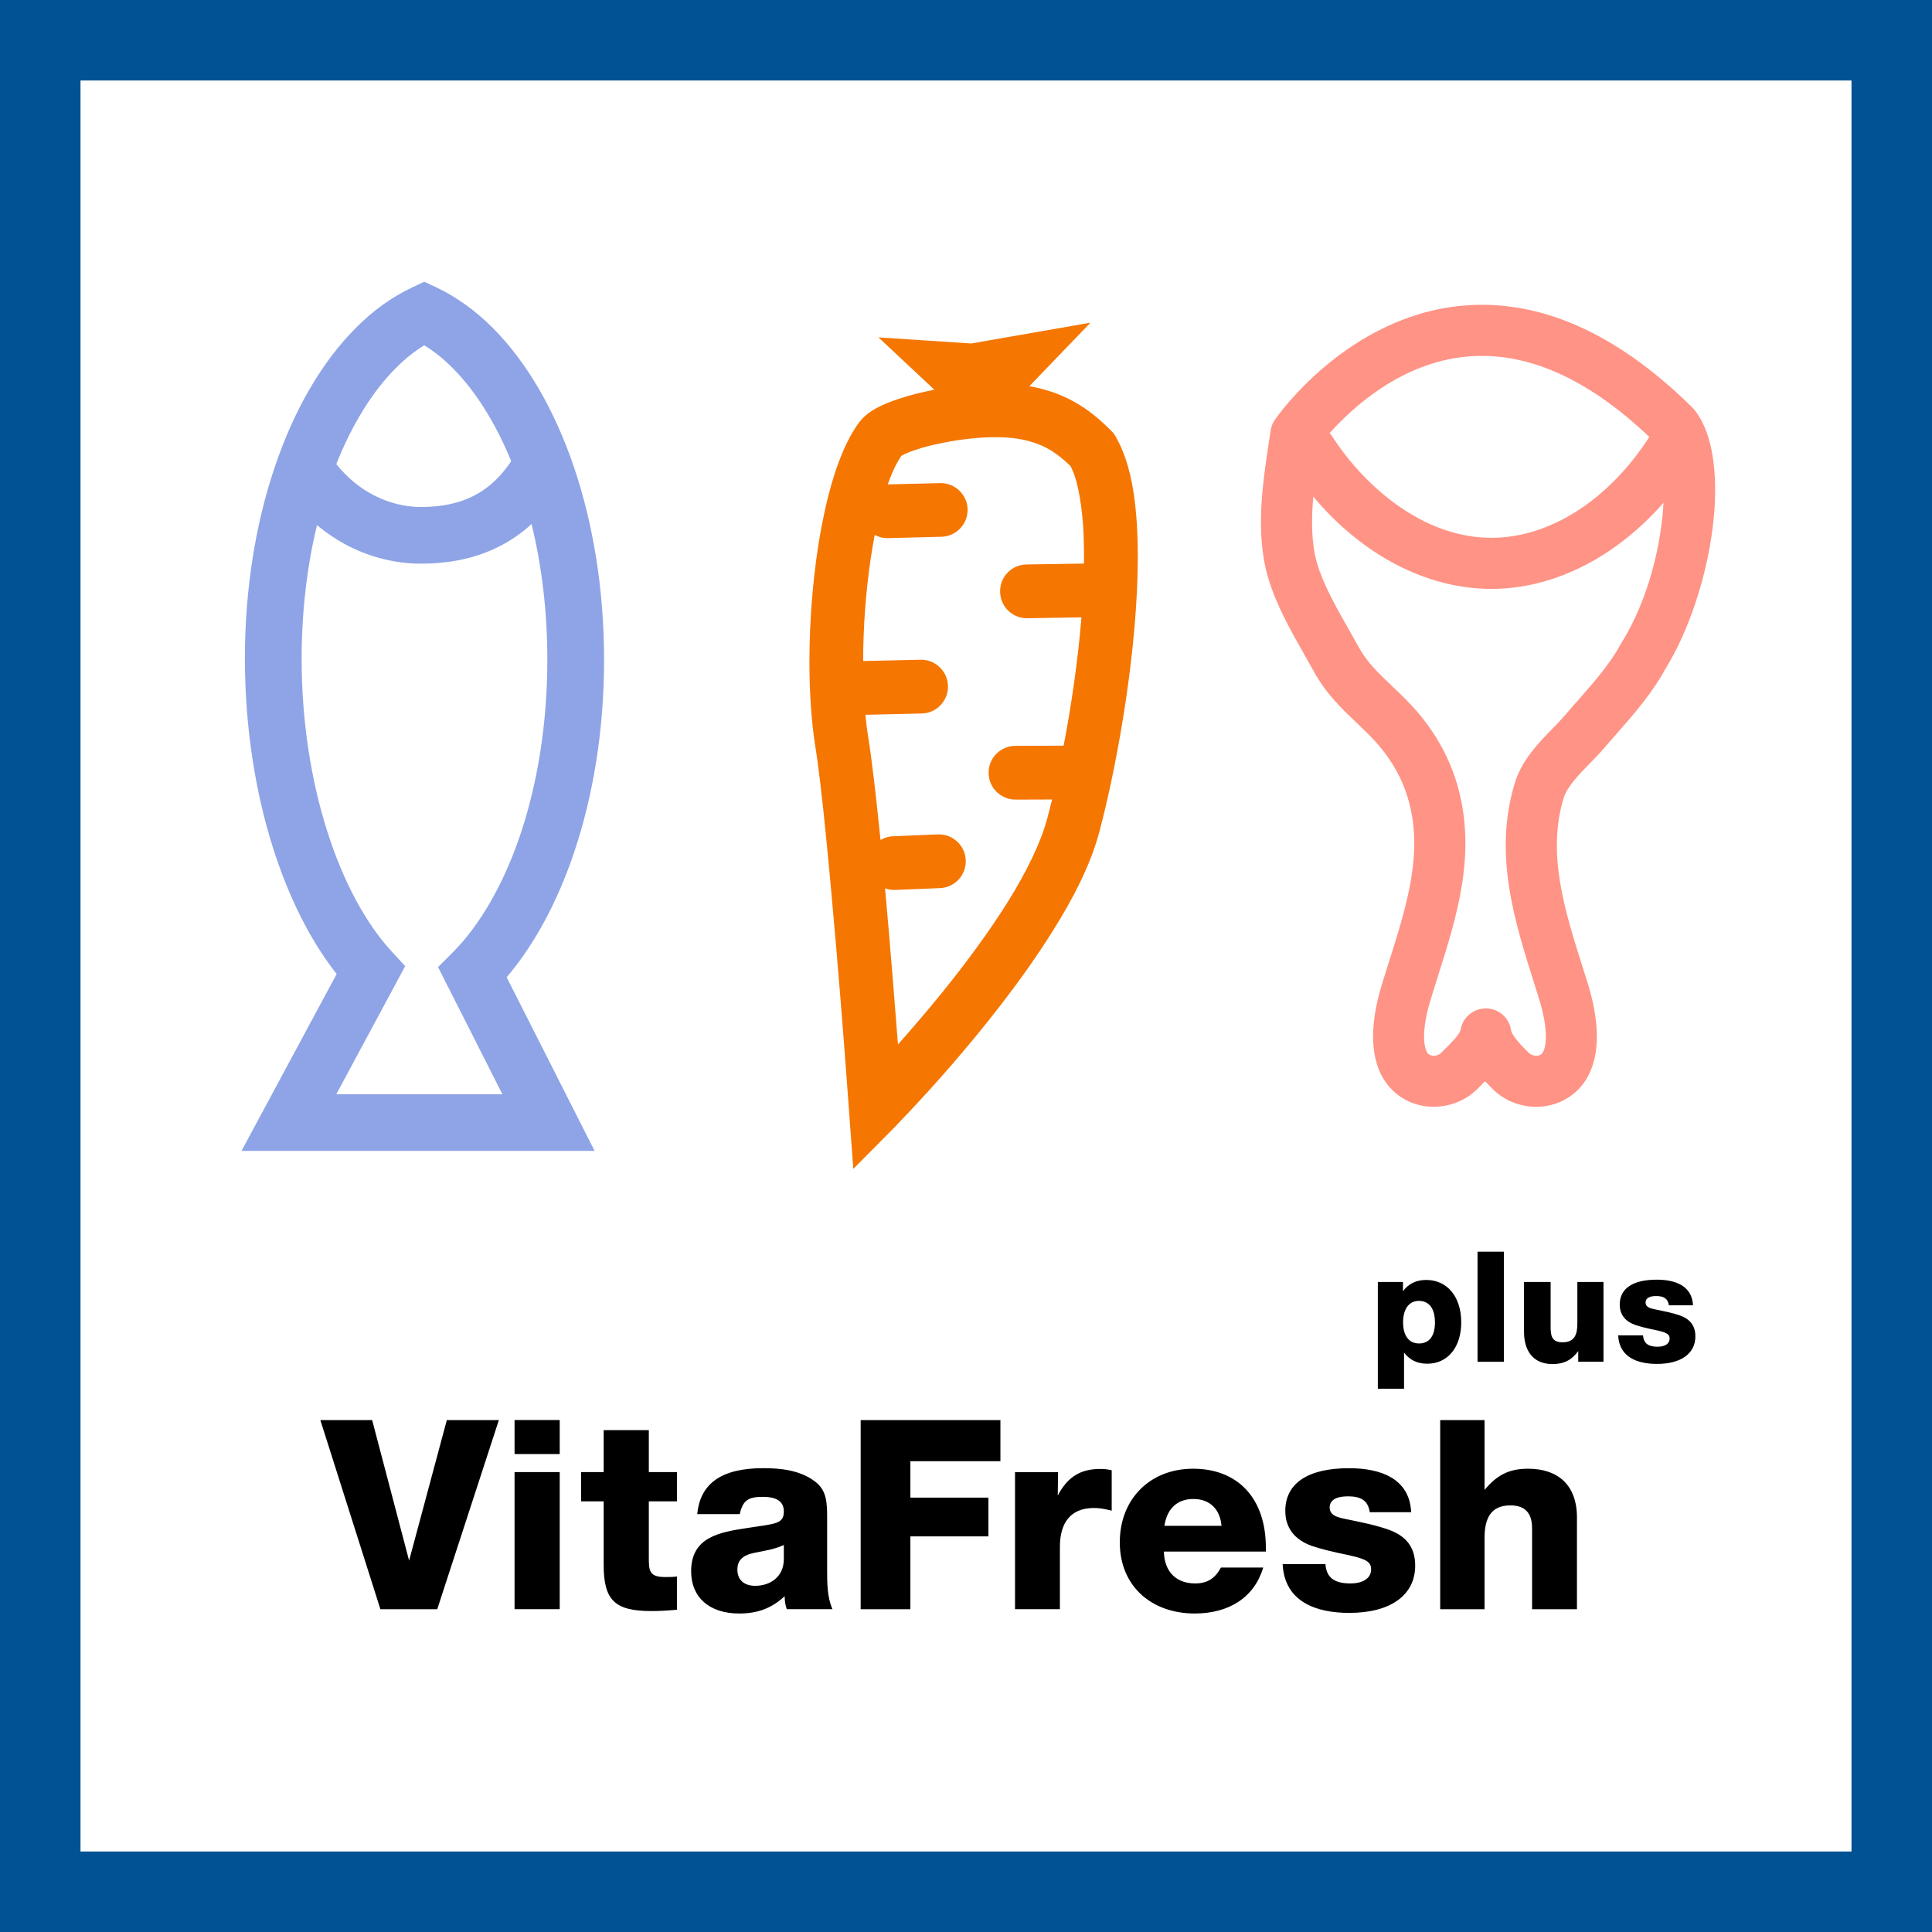 <svg width="48" height="48" viewBox="0 0 48 48" fill="none" xmlns="http://www.w3.org/2000/svg">
<rect x="0" y="0" width="48" height="48" fill="#333333" stroke="none"/>
<path d="M1 1H47V47H1V1Z" fill="white" stroke="#015294" stroke-width="2"/>
<path fill-rule="evenodd" clip-rule="evenodd" d="M18.967 36.476C19.396 36.476 19.864 36.528 20.221 36.787C20.477 36.971 20.55 37.189 20.55 37.637V39.004C20.55 39.333 20.55 39.676 20.682 39.98H19.547C19.508 39.855 19.501 39.822 19.494 39.658C19.178 39.948 18.84 40.087 18.365 40.087C17.627 40.087 17.171 39.69 17.171 39.038C17.171 38.186 17.877 38.066 18.577 37.961C19.258 37.855 19.474 37.868 19.474 37.552C19.474 37.307 19.303 37.189 18.953 37.189C18.604 37.189 18.458 37.262 18.379 37.618H17.323C17.395 36.853 17.93 36.476 18.967 36.476ZM29.642 36.49C30.764 36.49 31.45 37.235 31.45 38.45V38.548H28.916C28.929 39.049 29.22 39.34 29.695 39.34C30.005 39.34 30.19 39.208 30.335 38.945H31.384C31.166 39.683 30.539 40.087 29.683 40.087C28.62 40.087 27.821 39.419 27.821 38.318C27.821 37.242 28.573 36.49 29.642 36.49ZM33.516 36.477C34.302 36.477 35.022 36.733 35.06 37.571H34.032C33.986 37.267 33.8 37.176 33.484 37.176C33.194 37.176 33.035 37.274 33.035 37.453C33.035 37.683 33.305 37.71 33.477 37.749C33.827 37.822 34.17 37.887 34.506 38.007C34.949 38.166 35.16 38.455 35.16 38.898C35.16 39.631 34.547 40.072 33.523 40.072C32.705 40.072 31.913 39.802 31.867 38.859H32.93C32.955 39.227 33.194 39.34 33.55 39.34C33.866 39.34 34.065 39.209 34.065 38.991C34.065 38.805 33.945 38.732 33.491 38.634C33.068 38.548 32.817 38.482 32.599 38.41C32.164 38.257 31.933 37.96 31.933 37.538C31.933 36.852 32.494 36.477 33.516 36.477ZM16.12 35.532V36.574H16.82V37.301H16.12V38.707C16.12 39.024 16.134 39.181 16.522 39.181C16.622 39.181 16.72 39.181 16.82 39.168V39.994C16.509 40.02 16.37 40.026 16.179 40.026C15.275 40.026 14.998 39.756 14.998 38.879V37.301H14.437V36.574H14.998V35.532H16.12ZM36.883 35.282V37.017C37.187 36.654 37.478 36.49 37.966 36.49C38.691 36.49 39.179 36.879 39.179 37.703V39.981H38.064V37.973C38.064 37.605 37.905 37.401 37.523 37.401C37.021 37.401 36.883 37.75 36.883 38.212V39.981H35.781V35.282H36.883ZM24.855 35.282V36.304H22.618V37.208H24.557V38.171H22.618V39.981H21.383V35.282H24.855ZM9.246 35.282L10.164 38.773L11.101 35.282H12.394L10.863 39.981H9.451L7.959 35.282H9.246ZM27.329 36.496C27.455 36.496 27.502 36.503 27.62 36.528V37.532C27.409 37.48 27.309 37.466 27.177 37.466C26.591 37.466 26.333 37.843 26.333 38.429V39.98H25.218V36.576H26.287L26.28 37.155C26.512 36.721 26.814 36.496 27.329 36.496ZM13.906 36.574V39.98H12.784V36.574H13.906ZM19.474 38.384C19.244 38.495 18.985 38.529 18.735 38.581C18.445 38.641 18.32 38.772 18.32 38.997C18.32 39.249 18.485 39.399 18.762 39.399C19.138 39.399 19.474 39.176 19.474 38.733V38.384ZM29.649 37.242C29.247 37.242 28.995 37.48 28.929 37.909H30.348C30.316 37.519 30.078 37.242 29.649 37.242ZM13.906 35.281V36.126H12.784V35.281H13.906ZM35.435 31.8C35.957 31.8 36.304 32.219 36.304 32.852C36.304 33.474 35.969 33.881 35.459 33.881C35.215 33.881 35.033 33.795 34.883 33.606V34.503H34.232V31.85H34.856V32.08C34.994 31.893 35.185 31.8 35.435 31.8ZM38.525 31.85V32.945C38.525 33.172 38.54 33.349 38.824 33.349C39.128 33.349 39.189 33.141 39.189 32.883V31.85H39.838V33.832H39.211V33.567C39.054 33.783 38.863 33.89 38.574 33.89C38.083 33.89 37.864 33.552 37.864 33.092V31.85H38.525ZM41.163 31.793C41.62 31.793 42.039 31.943 42.062 32.43H41.463C41.436 32.254 41.328 32.2 41.144 32.2C40.975 32.2 40.884 32.256 40.884 32.361C40.884 32.496 41.041 32.511 41.141 32.535C41.343 32.577 41.543 32.614 41.74 32.683C41.997 32.776 42.121 32.945 42.121 33.202C42.121 33.63 41.762 33.886 41.168 33.886C40.691 33.886 40.23 33.729 40.203 33.178H40.821C40.837 33.395 40.975 33.459 41.183 33.459C41.367 33.459 41.482 33.383 41.482 33.256C41.482 33.15 41.413 33.106 41.147 33.048C40.902 32.999 40.757 32.96 40.629 32.918C40.375 32.829 40.242 32.658 40.242 32.411C40.242 32.011 40.568 31.793 41.163 31.793ZM37.363 31.098V33.833H36.709V31.098H37.363ZM35.248 32.32C35.009 32.32 34.859 32.523 34.859 32.849C34.859 33.187 35.004 33.378 35.259 33.378C35.508 33.378 35.651 33.19 35.651 32.861C35.651 32.508 35.508 32.32 35.248 32.32Z" fill="black"/>
<path fill-rule="evenodd" clip-rule="evenodd" d="M10.54 7L10.841 7.14C11.349 7.38 11.818 7.723 12.242 8.146C13.103 9.011 13.784 10.204 14.261 11.608C14.737 13.014 15.006 14.639 15.008 16.379C15.009 18.125 14.741 19.759 14.264 21.176C13.854 22.394 13.289 23.454 12.588 24.28L14.254 27.57L14.773 28.594H6L8.364 24.199C7.701 23.358 7.173 22.288 6.786 21.076C6.338 19.667 6.088 18.059 6.084 16.372C6.084 14.634 6.351 13.01 6.826 11.604C7.301 10.198 7.98 9.009 8.842 8.146C9.263 7.72 9.731 7.38 10.243 7.14L10.54 7ZM13.206 13.017C13.178 13.042 13.151 13.069 13.122 13.095C12.848 13.331 12.553 13.514 12.25 13.649C11.647 13.922 11.023 14.004 10.451 14.004C9.863 14.004 9.248 13.863 8.668 13.571C8.394 13.431 8.127 13.255 7.876 13.046C7.631 14.056 7.494 15.181 7.494 16.372C7.494 17.915 7.729 19.392 8.129 20.649C8.528 21.91 9.097 22.952 9.727 23.635L10.067 24.003L8.355 27.186H12.482L10.883 24.027L11.243 23.667C11.909 23.003 12.509 21.982 12.931 20.725C13.352 19.468 13.6 17.979 13.598 16.379C13.598 15.175 13.456 14.039 13.206 13.017ZM10.54 8.58C10.302 8.725 10.067 8.909 9.839 9.141C9.271 9.705 8.754 10.525 8.355 11.53C8.639 11.886 8.964 12.14 9.307 12.314C9.687 12.508 10.087 12.596 10.451 12.596C10.78 12.596 11.098 12.559 11.387 12.471C11.679 12.382 11.948 12.246 12.204 12.027C12.375 11.88 12.541 11.696 12.701 11.456C12.302 10.487 11.797 9.693 11.243 9.142C11.015 8.911 10.778 8.725 10.54 8.58Z" fill="#8EA4E6"/>
<path fill-rule="evenodd" clip-rule="evenodd" d="M27.092 8.017L25.574 9.595C25.977 9.666 26.35 9.794 26.683 9.979C27.031 10.173 27.332 10.423 27.614 10.709L27.664 10.762L27.707 10.827C27.724 10.855 27.739 10.883 27.754 10.913C27.908 11.192 28.007 11.499 28.087 11.832C28.219 12.42 28.268 13.099 28.268 13.836C28.268 14.939 28.151 16.178 27.974 17.379C27.796 18.577 27.561 19.735 27.31 20.677C27.093 21.49 26.664 22.322 26.145 23.146C25.373 24.378 24.403 25.581 23.619 26.486C22.834 27.387 22.239 27.987 22.234 27.997L21.2 29.041L21.092 27.575C21.092 27.575 21.092 27.548 21.087 27.497C21.06 27.117 20.933 25.383 20.771 23.487C20.689 22.541 20.6 21.553 20.512 20.674C20.424 19.797 20.335 19.028 20.254 18.533C20.156 17.903 20.11 17.193 20.11 16.445C20.11 15.328 20.213 14.135 20.411 13.081C20.512 12.555 20.636 12.06 20.786 11.624C20.941 11.185 21.115 10.8 21.359 10.475L21.365 10.47C21.435 10.379 21.506 10.322 21.567 10.271C21.634 10.222 21.698 10.183 21.766 10.144C21.938 10.05 22.127 9.975 22.34 9.906C22.602 9.818 22.898 9.744 23.214 9.683L21.825 8.382L24.128 8.534L27.092 8.017ZM24.643 10.862C24.211 10.871 23.731 10.933 23.314 11.026C23.107 11.068 22.915 11.119 22.759 11.173C22.602 11.224 22.477 11.276 22.413 11.315C22.404 11.318 22.399 11.322 22.394 11.325C22.325 11.423 22.249 11.56 22.173 11.734C22.134 11.825 22.094 11.927 22.056 12.035L23.352 12.003C23.724 11.994 24.028 12.285 24.04 12.652C24.047 13.022 23.755 13.327 23.388 13.336L22.056 13.37C21.94 13.373 21.828 13.341 21.732 13.29C21.585 14.057 21.489 14.933 21.457 15.789C21.448 16.002 21.445 16.215 21.445 16.423L22.869 16.391C23.236 16.381 23.542 16.673 23.553 17.043C23.56 17.41 23.268 17.721 22.9 17.726L21.501 17.759C21.519 17.959 21.543 18.148 21.572 18.324C21.665 18.905 21.762 19.755 21.86 20.718C21.866 20.767 21.871 20.819 21.876 20.87C21.967 20.816 22.072 20.78 22.185 20.777L23.302 20.73C23.67 20.718 23.978 21.002 23.993 21.37C24.008 21.738 23.724 22.051 23.352 22.065L22.239 22.11C22.151 22.114 22.067 22.098 21.989 22.071C22.114 23.462 22.229 24.905 22.31 25.949C22.653 25.564 23.053 25.098 23.464 24.589C24.013 23.906 24.577 23.146 25.04 22.403C25.505 21.661 25.863 20.924 26.019 20.334C26.059 20.186 26.098 20.025 26.139 19.863L25.23 19.866C24.863 19.866 24.562 19.569 24.562 19.202C24.557 18.831 24.86 18.533 25.226 18.53L26.426 18.526C26.619 17.521 26.779 16.418 26.865 15.377C26.867 15.364 26.867 15.352 26.867 15.338L25.524 15.36C25.152 15.364 24.851 15.071 24.848 14.701C24.839 14.333 25.133 14.03 25.502 14.024L26.931 14.002C26.934 13.652 26.928 13.321 26.907 13.018C26.88 12.679 26.837 12.376 26.782 12.126C26.732 11.891 26.663 11.704 26.597 11.579C26.475 11.462 26.357 11.362 26.238 11.276C26.034 11.129 25.829 11.033 25.578 10.964C25.331 10.894 25.029 10.855 24.643 10.862Z" fill="#F57600"/>
<path fill-rule="evenodd" clip-rule="evenodd" d="M42.04 10.119C42.055 10.133 42.069 10.148 42.082 10.163C43.096 11.383 42.543 14.725 41.377 16.619C41.033 17.241 40.599 17.735 40.179 18.213C40.073 18.333 39.965 18.456 39.86 18.579C39.745 18.715 39.62 18.841 39.499 18.966C39.218 19.254 38.929 19.553 38.845 19.835C38.432 21.22 38.868 22.601 39.33 24.061L39.414 24.326C39.754 25.373 39.761 26.201 39.433 26.776C39.205 27.171 38.816 27.426 38.365 27.486C37.89 27.548 37.408 27.384 37.076 27.048C37.02 26.991 36.959 26.93 36.895 26.862C36.853 26.908 36.812 26.948 36.773 26.987L36.711 27.05C36.425 27.337 36.028 27.497 35.621 27.497C35.557 27.497 35.492 27.494 35.428 27.486C34.977 27.428 34.587 27.173 34.357 26.779C34.026 26.2 34.033 25.372 34.376 24.319C34.416 24.186 34.462 24.044 34.507 23.902C34.952 22.494 35.374 21.165 34.98 19.835C34.842 19.365 34.599 18.922 34.256 18.52C34.09 18.326 33.906 18.15 33.712 17.964C33.336 17.608 32.95 17.239 32.65 16.697C32.574 16.559 32.493 16.418 32.412 16.273C32.078 15.685 31.698 15.019 31.502 14.337C31.184 13.24 31.368 12.017 31.532 10.937L31.569 10.697C31.583 10.599 31.618 10.511 31.672 10.432C31.745 10.327 33.462 7.87 36.309 7.597C38.231 7.414 40.158 8.262 42.04 10.119ZM32.629 12.339C32.576 12.921 32.58 13.497 32.72 13.987C32.875 14.523 33.2 15.092 33.514 15.646C33.6 15.795 33.683 15.942 33.761 16.084C33.965 16.456 34.252 16.729 34.585 17.045C34.796 17.245 35.013 17.452 35.222 17.696C35.682 18.238 36.008 18.833 36.199 19.475C36.7 21.18 36.2 22.758 35.715 24.285L35.584 24.706C35.263 25.689 35.405 26.058 35.455 26.146C35.472 26.174 35.506 26.217 35.587 26.227C35.668 26.239 35.756 26.21 35.81 26.154L35.879 26.083C36.006 25.962 36.266 25.703 36.288 25.586C36.337 25.281 36.602 25.054 36.915 25.054H36.919C37.233 25.056 37.498 25.286 37.542 25.595C37.564 25.742 37.851 26.029 37.974 26.151C38.03 26.21 38.121 26.237 38.203 26.227C38.28 26.217 38.312 26.178 38.333 26.144C38.382 26.058 38.524 25.691 38.206 24.715L38.12 24.442C37.621 22.864 37.106 21.23 37.628 19.475C37.8 18.892 38.219 18.463 38.59 18.083C38.701 17.968 38.807 17.858 38.895 17.756C39.004 17.626 39.115 17.5 39.227 17.375C39.622 16.924 39.995 16.499 40.274 15.992C40.279 15.984 40.284 15.974 40.289 15.966C40.96 14.882 41.273 13.531 41.33 12.49C40.139 13.848 38.603 14.631 37.054 14.631C35.443 14.631 33.843 13.789 32.629 12.339ZM36.44 8.859C34.796 9.013 33.58 10.148 33.034 10.761C33.059 10.788 33.083 10.819 33.103 10.851C33.891 12.064 35.34 13.362 37.054 13.362C38.502 13.362 39.967 12.424 40.977 10.856C39.438 9.393 37.914 8.722 36.44 8.859Z" fill="#FF9385"/>
</svg>
